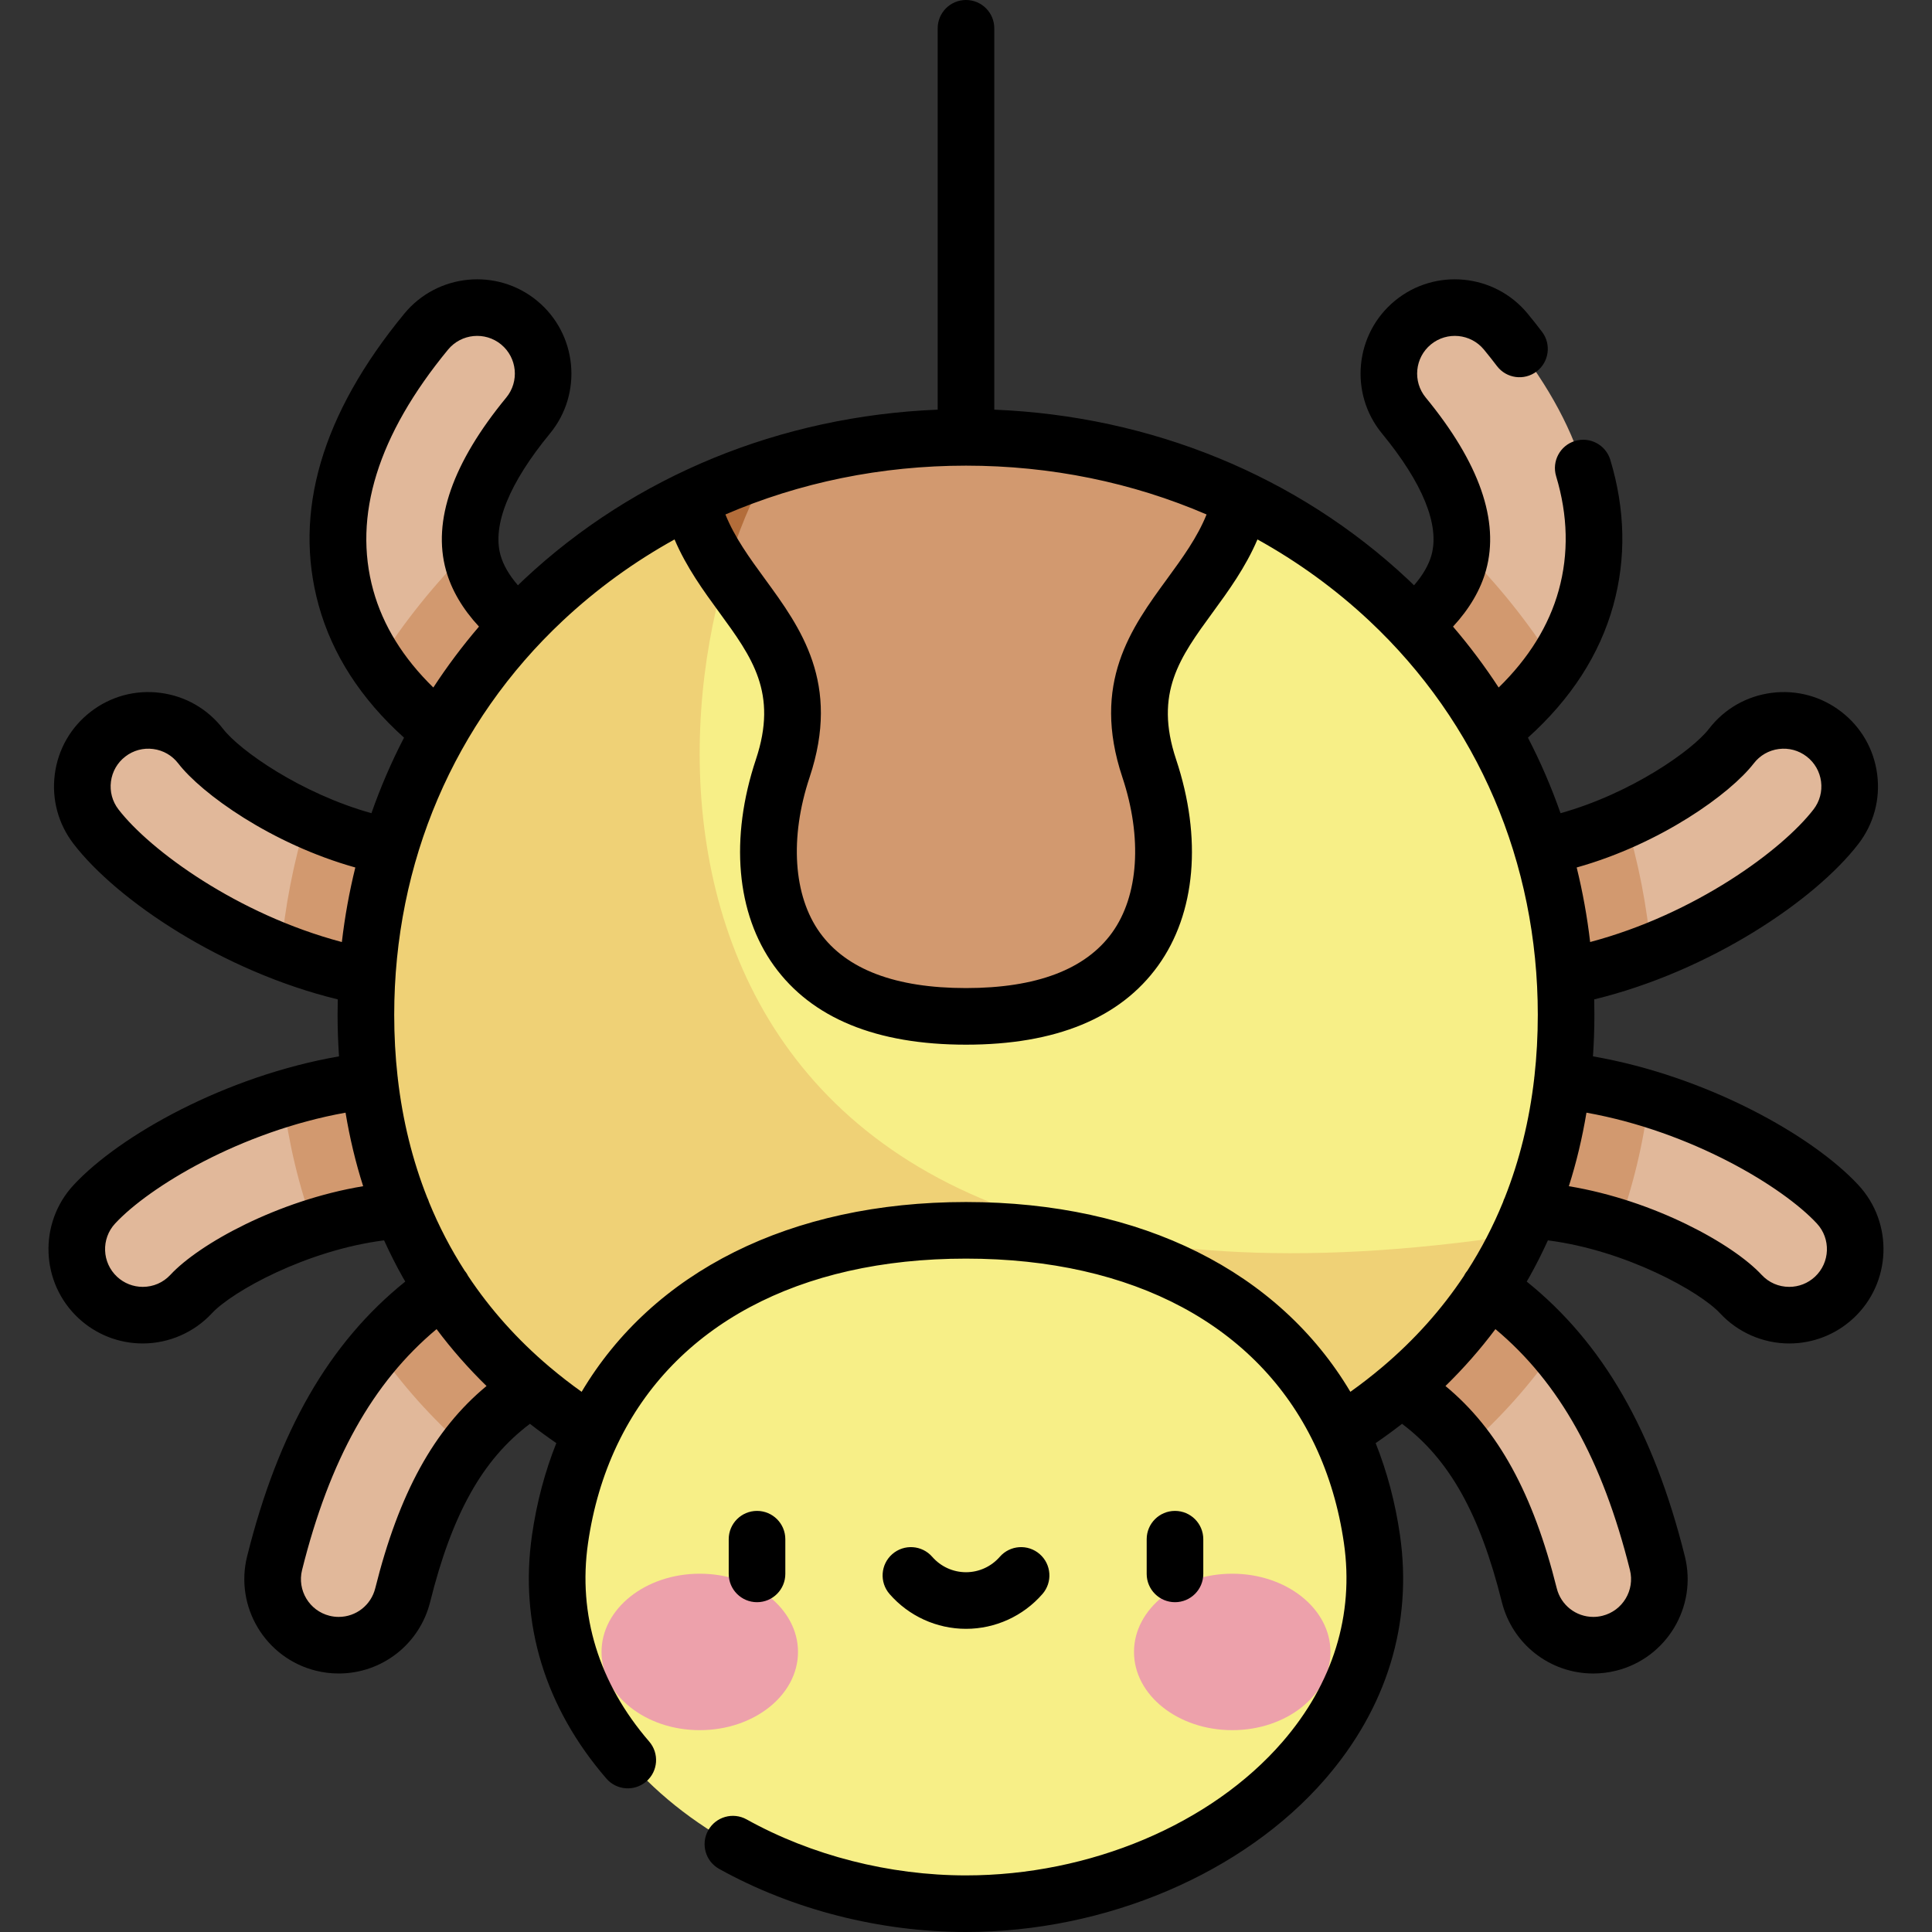 <svg id="Capa_1" enable-background="new 0 0 512 512" height="512" viewBox="0 0 512 512" width="512" xmlns="http://www.w3.org/2000/svg"><rect x="0" y="0" width="512" height="512" fill="#333333" stroke="none"/><g fill="#e1b89a"><path d="m37.83 348.534c-4.261 0-8.532-1.547-11.901-4.675-7.078-6.575-7.488-17.643-.913-24.723 15.212-16.38 65.006-42.952 111.185-30.145 9.31 2.582 14.764 12.223 12.182 21.533-2.583 9.311-12.225 14.763-21.532 12.182-30.114-8.35-67.06 10.401-76.198 20.239-3.446 3.71-8.128 5.589-12.823 5.589z"/><path d="m116.938 260.751c-41.246 0-79.429-26.029-91.481-41.668-5.899-7.653-4.475-18.638 3.177-24.535 7.653-5.896 18.639-4.474 24.534 3.178 8.197 10.635 43.262 32.698 74.019 27.144 9.505-1.716 18.608 4.598 20.325 14.106 1.716 9.508-4.599 18.607-14.107 20.324-5.505.996-11.015 1.451-16.467 1.451z"/><path d="m159.585 214.546c-1.946 0-3.925-.327-5.862-1.016-33.454-11.899-55.483-31.458-62.029-55.077-6.153-22.206.995-45.947 21.246-70.563 6.139-7.461 17.162-8.534 24.624-2.395 7.461 6.138 8.533 17.162 2.395 24.623-12.585 15.297-17.48 28.415-14.548 38.992 3.363 12.137 17.955 23.602 40.035 31.455 9.103 3.237 13.858 13.242 10.62 22.344-2.547 7.165-9.287 11.637-16.481 11.637z"/><path d="m89.759 435.997c-1.403 0-2.828-.17-4.25-.525-9.373-2.34-15.076-11.836-12.737-21.209 10.895-43.649 30.903-69.502 64.877-83.826 8.905-3.753 19.163.422 22.915 9.323 3.754 8.903-.42 19.162-9.323 22.916-23.443 9.884-36.343 27.285-44.522 60.059-1.986 7.952-9.12 13.262-16.96 13.262z"/></g><path d="m256 405.518c86.529 0 159.031-47.488 159.031-136.592 0-89.103-72.503-153.024-159.031-153.024s-159.031 63.921-159.031 153.024c0 89.104 72.502 136.592 159.031 136.592z" fill="#f7ef87"/><path d="m137.649 330.437c-15.29 6.447-27.743 15.239-37.818 26.927 6.659 9.608 14.554 18.457 23.65 26.465 7.143-9.525 16.159-16.262 27.76-21.153 8.903-3.754 13.077-14.013 9.323-22.916-3.752-8.902-14.01-13.077-22.915-9.323z" fill="#d2996f"/><path d="m136.201 288.99c-20.833-5.777-42.391-3.529-61.188 2.171 1.503 11.946 4.24 23.331 8.177 34.081 13.638-4.369 29.412-6.488 43.66-2.537 9.307 2.58 18.949-2.872 21.532-12.182s-2.871-18.951-12.181-21.533z" fill="#d2996f"/><path d="m127.188 224.871c-15.559 2.809-32.214-1.451-45.942-7.721-3.432 11.299-5.726 23.033-6.83 35.074 13.043 5.102 27.577 8.528 42.522 8.528 5.452 0 10.962-.456 16.469-1.45 9.508-1.717 15.823-10.816 14.107-20.324-1.719-9.509-10.821-15.823-20.326-14.107z" fill="#d2996f"/><path d="m165.447 180.565c-22.08-7.853-36.672-19.318-40.035-31.455-.348-1.255-.577-2.548-.705-3.874-9.521 9.411-17.803 19.752-24.766 30.843 10.609 15.694 29.075 28.663 53.782 37.451 1.937.689 3.915 1.016 5.862 1.016 7.193 0 13.933-4.471 16.482-11.636 3.239-9.103-1.516-19.108-10.62-22.345z" fill="#d2996f"/><path d="m474.17 348.534c4.261 0 8.532-1.547 11.901-4.675 7.078-6.575 7.488-17.643.913-24.723-15.212-16.38-65.006-42.952-111.185-30.145-9.31 2.582-14.764 12.223-12.182 21.533 2.583 9.311 12.225 14.763 21.532 12.182 30.114-8.35 67.06 10.401 76.198 20.239 3.446 3.71 8.128 5.589 12.823 5.589z" fill="#e1b89a"/><path d="m395.062 260.751c41.246 0 79.429-26.029 91.481-41.668 5.898-7.653 4.475-18.638-3.178-24.535-7.654-5.896-18.639-4.474-24.534 3.178-8.197 10.635-43.262 32.698-74.019 27.144-9.505-1.716-18.608 4.598-20.325 14.106-1.716 9.508 4.599 18.607 14.107 20.324 5.506.996 11.016 1.451 16.468 1.451z" fill="#e1b89a"/><path d="m352.414 214.546c1.946 0 3.925-.327 5.862-1.016 33.454-11.899 55.483-31.458 62.028-55.077 6.154-22.206-.995-45.947-21.246-70.563-6.139-7.461-17.162-8.534-24.624-2.395-7.461 6.138-8.533 17.162-2.395 24.623 12.585 15.297 17.48 28.415 14.548 38.992-3.363 12.137-17.955 23.602-40.035 31.455-9.103 3.237-13.858 13.242-10.62 22.344 2.549 7.165 9.289 11.637 16.482 11.637z" fill="#e1b89a"/><path d="m422.241 435.997c1.403 0 2.828-.17 4.25-.525 9.373-2.34 15.076-11.836 12.736-21.209-10.895-43.649-30.903-69.502-64.877-83.826-8.905-3.753-19.163.422-22.915 9.323-3.754 8.903.42 19.162 9.323 22.916 23.443 9.884 36.343 27.285 44.522 60.059 1.987 7.952 9.121 13.262 16.961 13.262z" fill="#e1b89a"/><path d="m374.351 330.437c15.29 6.447 27.743 15.239 37.818 26.927-6.659 9.608-14.554 18.457-23.65 26.465-7.143-9.525-16.159-16.262-27.76-21.153-8.903-3.754-13.077-14.013-9.323-22.916 3.752-8.902 14.01-13.077 22.915-9.323z" fill="#d2996f"/><path d="m375.799 288.99c20.833-5.777 42.391-3.529 61.188 2.171-1.503 11.946-4.24 23.331-8.177 34.081-13.638-4.369-29.412-6.488-43.66-2.537-9.307 2.58-18.949-2.872-21.532-12.182s2.871-18.951 12.181-21.533z" fill="#d2996f"/><path d="m384.812 224.871c15.559 2.809 32.214-1.451 45.942-7.721 3.432 11.299 5.726 23.033 6.83 35.074-13.043 5.102-27.577 8.528-42.522 8.528-5.452 0-10.962-.456-16.469-1.45-9.508-1.717-15.823-10.816-14.107-20.324 1.718-9.509 10.821-15.823 20.326-14.107z" fill="#d2996f"/><path d="m346.552 180.565c22.08-7.853 36.672-19.318 40.035-31.455.348-1.255.577-2.548.705-3.874 9.521 9.411 17.803 19.752 24.766 30.843-10.609 15.694-29.074 28.663-53.782 37.451-1.937.689-3.916 1.016-5.862 1.016-7.193 0-13.933-4.471-16.482-11.636-3.238-9.103 1.517-19.108 10.62-22.345z" fill="#d2996f"/><path d="m256 405.518c86.529 0 159.031-47.488 159.031-136.592 0-89.103-72.503-153.024-159.031-153.024s-159.031 63.921-159.031 153.024c0 89.104 72.502 136.592 159.031 136.592z" fill="#f7ef87"/><path d="m402.683 327.14c-238.28 36.565-235.756-138.215-198.88-203.101-61.623 19.882-106.835 74.528-106.835 144.887 0 89.104 72.503 136.592 159.031 136.592 65.2 0 122.428-26.967 146.684-78.378z" fill="#efd176"/><path d="m304.557 203.61c-11.423-34.27 18.294-44.504 24.307-71.314-21.944-10.569-46.764-16.393-72.864-16.393s-50.92 5.824-72.863 16.393c6.013 26.81 35.73 37.044 24.307 71.314-9.18 27.54-4.703 65.738 48.557 65.738 53.258 0 57.735-38.198 48.556-65.738z" fill="#d2996f"/><path d="m256 326.048c59.418 0 100.24 30.889 107.586 81.845 7.941 55.081-48.168 96.607-107.586 96.607s-115.527-41.526-107.586-96.607c7.346-50.956 48.168-81.845 107.586-81.845z" fill="#f7ef87"/><ellipse cx="185.445" cy="437.779" fill="#eda1ab" rx="26.033" ry="20.732"/><ellipse cx="326.555" cy="437.779" fill="#eda1ab" rx="26.033" ry="20.732"/><path d="m192.315 151.771c3.086-10.467 7.035-19.896 11.484-27.727-7.12 2.299-14.025 5.054-20.663 8.251 1.68 7.492 5.212 13.688 9.179 19.476z" fill="#b36d3a"/><path d="m492.479 314.032c-12.259-13.201-40.327-28.878-70.325-34.084.242-3.624.377-7.295.377-11.022 0-1.363-.018-2.722-.05-4.077 30.644-7.46 58.478-26.232 70.002-41.187 4.075-5.288 5.848-11.847 4.99-18.468-.857-6.621-4.242-12.511-9.531-16.587-5.288-4.074-11.845-5.847-18.467-4.988-6.622.857-12.513 4.242-16.585 9.529-4.399 5.708-20.582 17.121-39.332 22.36-2.412-6.882-5.293-13.568-8.637-20.019 11.409-10.27 19.007-22.029 22.61-35.032 3.45-12.452 3.189-25.433-.779-38.584-1.196-3.966-5.388-6.213-9.347-5.014-3.966 1.196-6.211 5.381-5.015 9.347 3.137 10.393 3.367 20.569.685 30.245-2.585 9.329-7.93 17.962-15.912 25.75-3.66-5.61-7.696-10.999-12.097-16.139 4.362-4.723 7.301-9.728 8.747-14.948 3.622-13.069-1.756-28.465-15.984-45.76-3.501-4.256-2.887-10.566 1.368-14.067 4.256-3.5 10.565-2.888 14.067 1.369 1.2 1.459 2.359 2.923 3.444 4.353 2.505 3.299 7.21 3.941 10.51 1.436 3.298-2.505 3.94-7.21 1.436-10.509-1.203-1.583-2.483-3.201-3.806-4.809-8.758-10.643-24.539-12.178-35.181-3.422-10.643 8.756-12.178 24.538-3.423 35.181 10.788 13.112 15.322 24.254 13.113 32.223-.723 2.609-2.295 5.316-4.622 8.004-.548-.528-1.09-1.061-1.646-1.583-29.303-27.456-67.979-43.266-109.592-44.965v-101.065c0-4.142-3.357-7.5-7.5-7.5s-7.5 3.358-7.5 7.5v101.063c-41.613 1.699-80.289 17.509-109.592 44.965-.557.522-1.099 1.055-1.646 1.583-2.327-2.688-3.899-5.395-4.622-8.004-2.209-7.969 2.325-19.111 13.113-32.224 8.755-10.643 7.22-26.424-3.423-35.18-10.641-8.756-26.424-7.22-35.181 3.422-21.896 26.614-29.526 52.632-22.682 77.331 3.603 13.003 11.201 24.762 22.61 35.032-3.344 6.451-6.225 13.138-8.637 20.019-18.75-5.239-34.932-16.651-39.331-22.358-4.073-5.289-9.964-8.673-16.586-9.531-6.618-.86-13.178.914-18.468 4.989-5.288 4.075-8.673 9.965-9.53 16.586-.858 6.622.915 13.18 4.99 18.468 11.524 14.955 39.359 33.727 70.002 41.187-.033 1.356-.05 2.715-.05 4.077 0 3.727.136 7.397.377 11.022-29.999 5.206-58.066 20.883-70.324 34.083-9.378 10.098-8.793 25.943 1.305 35.322 4.638 4.308 10.677 6.68 17.004 6.68 6.929 0 13.605-2.91 18.318-7.985 5.36-5.771 25.008-16.707 45.643-19.34 1.521 3.341 3.165 6.618 4.965 9.811.21.373.435.738.649 1.109-20.22 16.268-33.622 39.612-41.911 72.819-3.336 13.371 4.828 26.964 18.2 30.302 1.988.496 4.029.747 6.064.747 11.485 0 21.452-7.791 24.236-18.946 5.811-23.284 13.858-37.766 26.451-47.223 2.26 1.76 4.591 3.463 6.99 5.11-3.018 7.572-5.195 15.714-6.445 24.385-3.371 23.376 3.443 45.685 19.708 64.516 2.708 3.135 7.446 3.481 10.578.773 3.135-2.707 3.481-7.443.773-10.578-13.339-15.444-18.945-33.623-16.214-52.57 1.351-9.374 3.929-17.985 7.6-25.787.105-.196.2-.395.286-.596 14.955-31.135 47.749-49.032 92.278-49.032s77.323 17.897 92.278 49.032c.086.201.181.4.286.596 3.671 7.803 6.248 16.413 7.6 25.787 2.737 18.985-2.895 37.193-16.288 52.656-18.899 21.825-51.038 35.382-83.871 35.382-20.284 0-40.928-5.268-58.128-14.834-3.621-2.015-8.188-.711-10.2 2.909-2.013 3.62-.711 8.187 2.909 10.2 19.392 10.786 42.626 16.725 65.419 16.725 37.06 0 73.543-15.542 95.213-40.56 16.328-18.851 23.173-41.195 19.796-64.617-1.25-8.671-3.427-16.814-6.444-24.385 2.399-1.646 4.73-3.35 6.99-5.11 12.593 9.457 20.64 23.939 26.451 47.224 2.784 11.154 12.751 18.945 24.236 18.945 2.035 0 4.076-.252 6.066-.748 13.37-3.337 21.534-16.931 18.197-30.303-8.288-33.206-21.69-56.549-41.91-72.818.214-.371.438-.735.649-1.109 1.8-3.193 3.444-6.47 4.965-9.811 20.635 2.633 40.283 13.569 45.643 19.34 4.713 5.075 11.39 7.985 18.318 7.985 6.327 0 12.366-2.372 17.005-6.68 10.096-9.378 10.681-25.224 1.304-35.321zm-461.082-99.527c-1.63-2.114-2.338-4.736-1.995-7.384s1.696-5.002 3.81-6.631 4.735-2.34 7.387-1.995c2.646.343 5.001 1.695 6.63 3.811 6.184 8.023 24.657 21.348 46.933 27.588-1.59 6.455-2.783 13.049-3.566 19.756-27.759-7.362-50.889-24.362-59.199-35.145zm13.761 123.336c-1.913 2.059-4.515 3.193-7.328 3.193-2.528 0-4.942-.949-6.796-2.67-4.038-3.751-4.272-10.086-.522-14.124 9.004-9.696 33.179-24.371 61.06-29.371 1.116 6.703 2.663 13.208 4.668 19.488-22.641 3.757-43.478 15.298-51.082 23.484zm210.842-214.438c22.469 0 44.111 4.469 63.754 12.937-2.467 6.117-6.376 11.48-10.465 17.079-9.453 12.941-20.166 27.608-11.848 52.563 5.338 16.014 4.32 31.408-2.723 41.18-7.025 9.746-20.052 14.687-38.719 14.687s-31.694-4.941-38.719-14.687c-7.043-9.771-8.061-25.165-2.723-41.18 8.318-24.955-2.395-39.622-11.848-52.563-4.09-5.599-7.998-10.962-10.465-17.079 19.645-8.468 41.287-12.937 63.756-12.937zm-157.077 33.047c-5.463-19.712 1.202-41.176 19.811-63.795 3.502-4.256 9.813-4.869 14.067-1.369 4.255 3.501 4.869 9.811 1.368 14.066-14.229 17.295-19.606 32.691-15.984 45.76 1.447 5.22 4.385 10.225 8.748 14.948-4.401 5.14-8.438 10.529-12.097 16.139-7.984-7.787-13.328-16.419-15.913-25.749zm.519 264.468c-1.114 4.462-5.097 7.579-9.684 7.579-.813 0-1.633-.102-2.434-.301-5.347-1.335-8.611-6.77-7.277-12.116 7.288-29.196 18.703-49.703 35.648-63.847 3.989 5.335 8.41 10.361 13.239 15.075-13.964 11.537-23.227 28.505-29.492 53.61zm332.509-4.84c1.335 5.347-1.93 10.783-7.274 12.117-.803.2-1.622.302-2.436.302-4.587 0-8.569-3.116-9.684-7.578-6.265-25.106-15.528-42.074-29.493-53.612 4.829-4.714 9.25-9.74 13.239-15.075 16.946 14.144 28.361 34.651 35.648 63.846zm-25.306-130.845c-.013.089-.034.176-.044.266-.01.087-.009.173-.016.26-1.29 11.221-3.906 21.774-7.792 31.599-.198.389-.359.8-.487 1.226-2.607 6.375-5.76 12.436-9.445 18.164-.127.154-.253.309-.37.476-.204.291-.375.594-.532.902-5.89 8.863-13.079 16.909-21.53 24.064-.086.07-.173.139-.256.214-2.651 2.233-5.415 4.386-8.312 6.442-18.874-31.736-55.143-50.298-101.861-50.298s-82.987 18.562-101.862 50.297c-2.895-2.055-5.658-4.207-8.308-6.438-.088-.079-.179-.151-.27-.225-8.447-7.153-15.632-15.196-21.519-24.055-.157-.308-.328-.611-.532-.902-.117-.167-.243-.322-.37-.476-3.682-5.723-6.832-11.777-9.437-18.146-.131-.441-.298-.865-.503-1.266-3.881-9.819-6.494-20.364-7.783-31.577-.007-.087-.006-.173-.016-.26-.01-.091-.031-.178-.044-.268-.588-5.291-.886-10.727-.886-16.305 0-40.351 15.873-77.447 44.695-104.453 8.965-8.4 18.907-15.599 29.596-21.519 3.179 7.439 7.705 13.653 11.839 19.312 8.716 11.933 15.601 21.359 9.729 38.972-6.961 20.882-5.217 40.817 4.785 54.694 10.003 13.879 27.124 20.916 50.887 20.916s40.884-7.037 50.887-20.916c10.002-13.876 11.746-33.812 4.785-54.694-5.871-17.613 1.014-27.039 9.729-38.972 4.134-5.659 8.66-11.872 11.839-19.312 10.689 5.921 20.63 13.119 29.596 21.519 28.822 27.006 44.695 64.102 44.695 104.453-.001 5.577-.3 11.014-.887 16.306zm58.127-82.93c1.628-2.113 3.982-3.466 6.629-3.809 2.643-.344 5.271.365 7.386 1.994 2.114 1.63 3.468 3.985 3.811 6.632s-.365 5.27-1.995 7.384c-8.309 10.782-31.44 27.783-59.198 35.144-.783-6.707-1.977-13.301-3.566-19.756 22.275-6.238 40.749-19.564 46.933-27.589zm16.195 136.06c-1.854 1.722-4.269 2.671-6.797 2.671-2.814 0-5.415-1.134-7.328-3.193-7.604-8.186-28.441-19.727-51.083-23.485 2.006-6.279 3.552-12.785 4.668-19.488 27.882 5 52.057 19.675 61.061 29.372 3.749 4.037 3.516 10.373-.521 14.123zm-162.084 78.735v-9.193c0-4.142-3.357-7.5-7.5-7.5s-7.5 3.358-7.5 7.5v9.193c0 4.142 3.357 7.5 7.5 7.5 4.142 0 7.5-3.358 7.5-7.5zm-118.266 7.5c4.143 0 7.5-3.358 7.5-7.5v-9.193c0-4.142-3.357-7.5-7.5-7.5s-7.5 3.358-7.5 7.5v9.193c0 4.142 3.357 7.5 7.5 7.5zm55.383 7.059c7.763 0 15.146-3.362 20.255-9.224 2.722-3.123 2.397-7.86-.726-10.582-3.123-2.723-7.86-2.397-10.581.725-2.261 2.593-5.521 4.08-8.948 4.08s-6.688-1.487-8.948-4.08c-2.72-3.121-7.459-3.446-10.581-.725-3.123 2.722-3.447 7.459-.726 10.582 5.109 5.862 12.492 9.224 20.255 9.224z"/></svg>